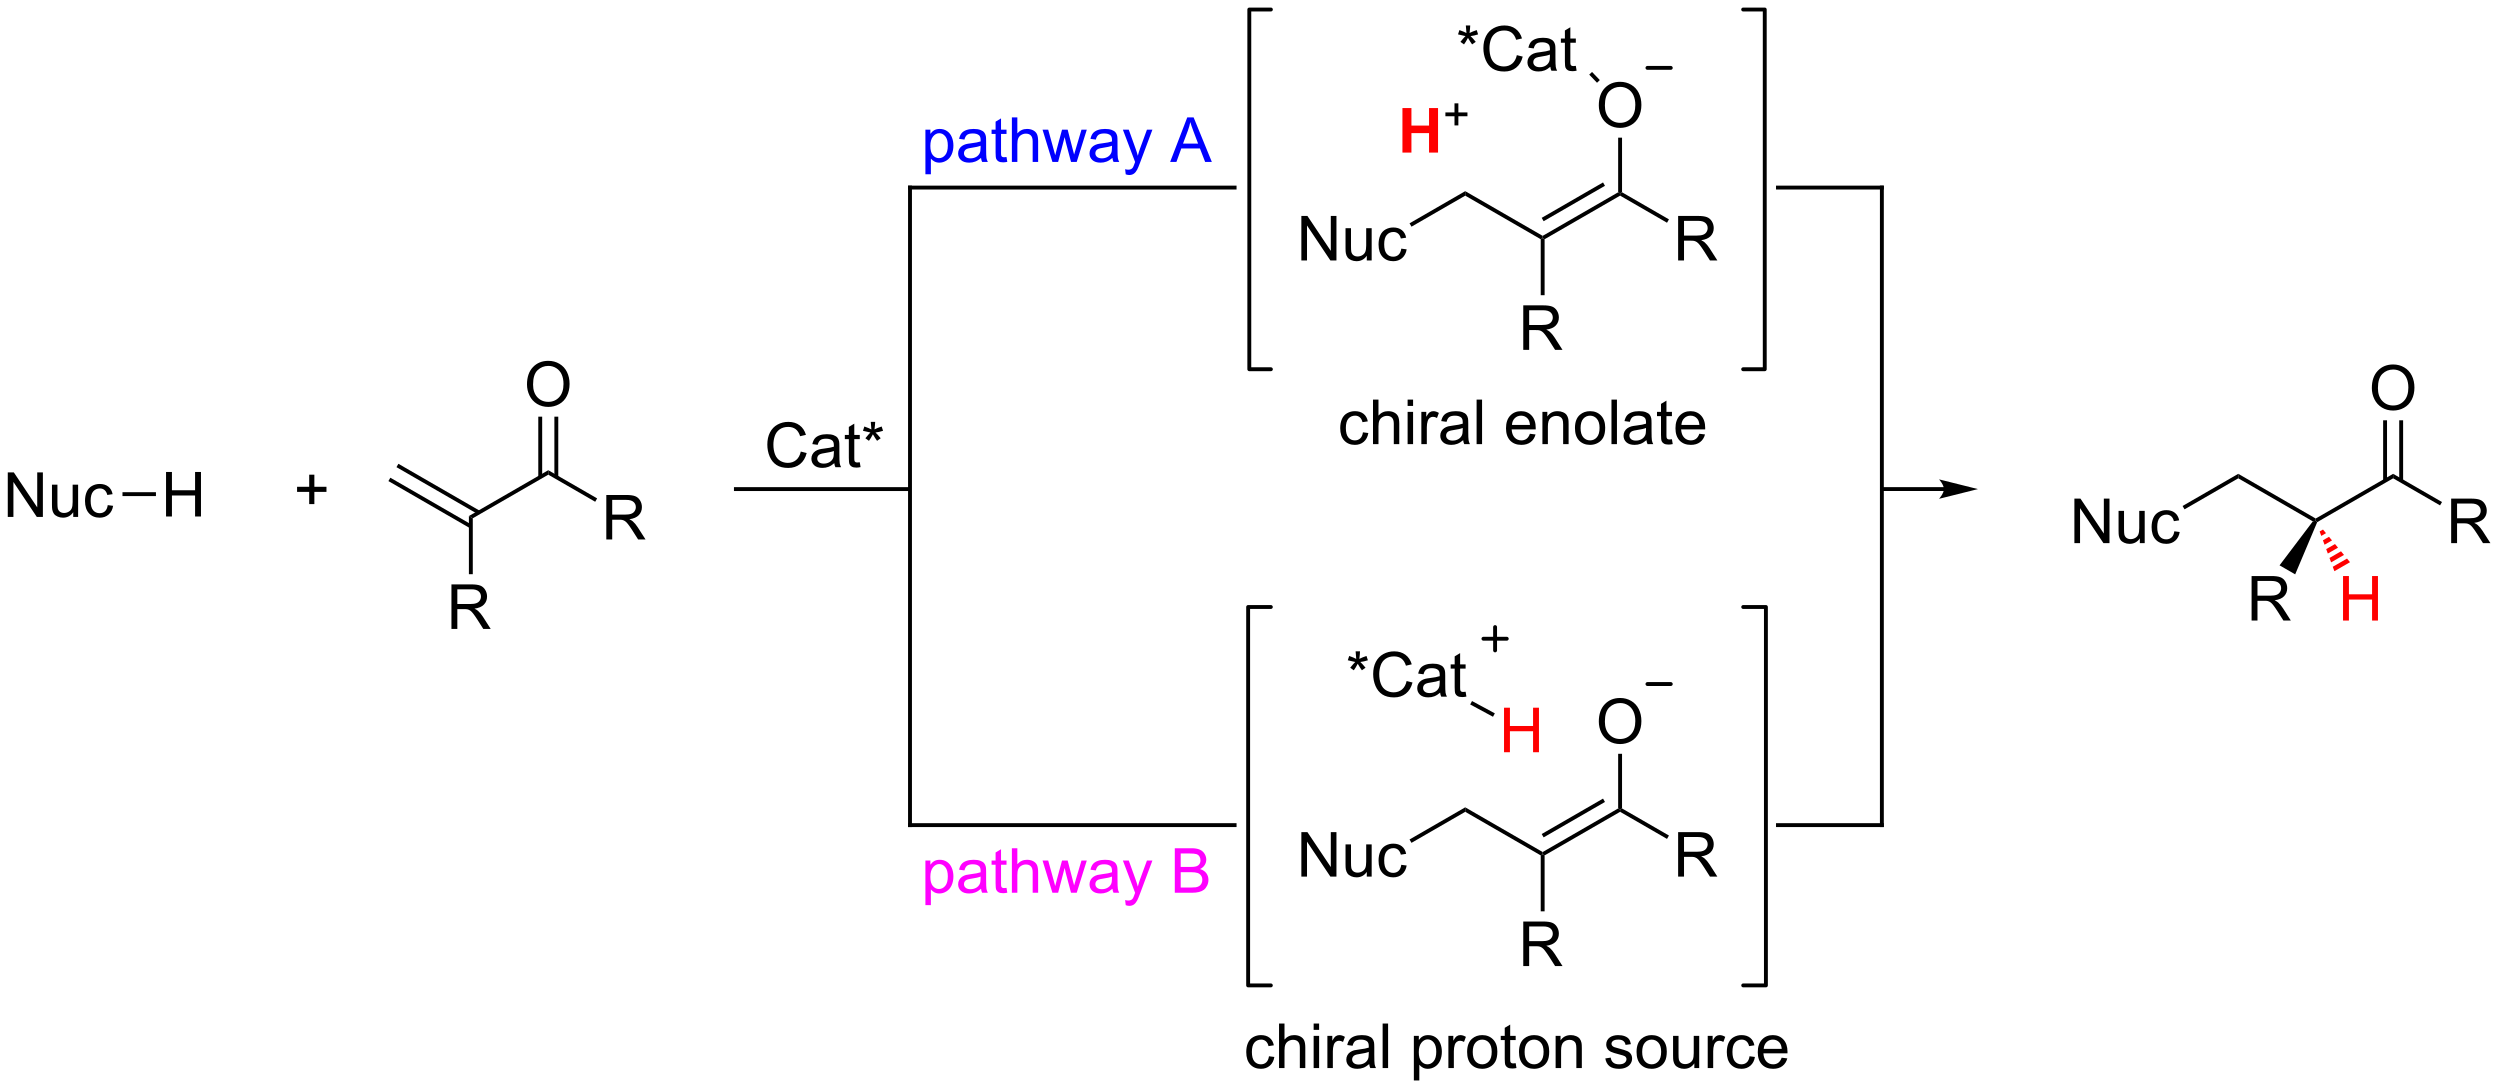 <?xml version="1.0" encoding="UTF-8"?>
<!DOCTYPE svg PUBLIC '-//W3C//DTD SVG 1.0//EN'
          'http://www.w3.org/TR/2001/REC-SVG-20010904/DTD/svg10.dtd'>
<svg stroke-dasharray="none" shape-rendering="auto" xmlns="http://www.w3.org/2000/svg" font-family="'Dialog'" text-rendering="auto" width="882" fill-opacity="1" color-interpolation="auto" color-rendering="auto" preserveAspectRatio="xMidYMid meet" font-size="12px" viewBox="0 0 882 384" fill="black" xmlns:xlink="http://www.w3.org/1999/xlink" stroke="black" image-rendering="auto" stroke-miterlimit="10" stroke-linecap="square" stroke-linejoin="miter" font-style="normal" stroke-width="1" height="384" stroke-dashoffset="0" font-weight="normal" stroke-opacity="1"
><!--Generated by the Batik Graphics2D SVG Generator--><defs id="genericDefs"
  /><g
  ><defs id="defs1"
    ><clipPath clipPathUnits="userSpaceOnUse" id="clipPath1"
      ><path d="M1.901 0.646 L332.372 0.646 L332.372 144.585 L1.901 144.585 L1.901 0.646 Z"
      /></clipPath
      ><clipPath clipPathUnits="userSpaceOnUse" id="clipPath2"
      ><path d="M69.411 73.415 L69.411 213.352 L390.693 213.352 L390.693 73.415 Z"
      /></clipPath
    ></defs
    ><g transform="scale(2.667,2.667) translate(-1.901,-0.646) matrix(1.029,0,0,1.029,-69.495,-74.869)"
    ><path d="M70.383 139.844 L70.383 134.117 L71.161 134.117 L74.169 138.612 L74.169 134.117 L74.896 134.117 L74.896 139.844 L74.117 139.844 L71.109 135.344 L71.109 139.844 L70.383 139.844 ZM78.798 139.844 L78.798 139.235 Q78.314 139.938 77.48 139.938 Q77.113 139.938 76.796 139.797 Q76.478 139.656 76.322 139.443 Q76.168 139.229 76.105 138.922 Q76.064 138.714 76.064 138.266 L76.064 135.696 L76.767 135.696 L76.767 137.995 Q76.767 138.547 76.809 138.737 Q76.876 139.016 77.09 139.175 Q77.306 139.331 77.621 139.331 Q77.939 139.331 78.215 139.169 Q78.493 139.008 78.608 138.729 Q78.723 138.448 78.723 137.917 L78.723 135.696 L79.426 135.696 L79.426 139.844 L78.798 139.844 ZM83.234 138.323 L83.927 138.414 Q83.812 139.128 83.346 139.534 Q82.88 139.938 82.201 139.938 Q81.349 139.938 80.831 139.38 Q80.312 138.823 80.312 137.784 Q80.312 137.112 80.534 136.61 Q80.758 136.104 81.213 135.854 Q81.669 135.602 82.203 135.602 Q82.88 135.602 83.31 135.943 Q83.74 136.284 83.859 136.914 L83.177 137.018 Q83.078 136.602 82.831 136.391 Q82.583 136.18 82.232 136.18 Q81.701 136.18 81.367 136.56 Q81.036 136.94 81.036 137.766 Q81.036 138.602 81.357 138.982 Q81.677 139.36 82.193 139.36 Q82.607 139.36 82.883 139.107 Q83.161 138.852 83.234 138.323 Z" stroke="none" clip-path="url(#clipPath2)"
    /></g
    ><g transform="matrix(2.743,0,0,2.743,-190.389,-201.373)"
    ><path d="M90.766 139.844 L90.766 134.117 L91.523 134.117 L91.523 136.469 L94.5 136.469 L94.5 134.117 L95.258 134.117 L95.258 139.844 L94.5 139.844 L94.5 137.143 L91.523 137.143 L91.523 139.844 L90.766 139.844 Z" stroke="none" clip-path="url(#clipPath2)"
    /></g
    ><g transform="matrix(2.743,0,0,2.743,-190.389,-201.373)"
    ><path d="M85.163 137.219 L85.163 136.719 L89.466 136.719 L89.466 137.219 Z" stroke="none" clip-path="url(#clipPath2)"
    /></g
    ><g transform="matrix(2.743,0,0,2.743,-190.389,-201.373)"
    ><path d="M130.218 140.072 L129.718 139.783 L139.928 133.889 L139.928 134.466 Z" stroke="none" clip-path="url(#clipPath2)"
    /></g
    ><g transform="matrix(2.743,0,0,2.743,-190.389,-201.373)"
    ><path d="M131.128 139.113 L120.651 133.065 L120.401 133.498 L130.878 139.546 ZM130.093 140.906 L119.616 134.857 L119.366 135.29 L129.843 141.339 Z" stroke="none" clip-path="url(#clipPath2)"
    /></g
    ><g transform="matrix(2.743,0,0,2.743,-190.389,-201.373)"
    ><path d="M127.473 154.302 L127.473 148.576 L130.012 148.576 Q130.778 148.576 131.177 148.729 Q131.575 148.883 131.812 149.274 Q132.052 149.664 132.052 150.138 Q132.052 150.748 131.656 151.167 Q131.262 151.584 130.437 151.696 Q130.739 151.841 130.895 151.982 Q131.226 152.287 131.523 152.742 L132.52 154.302 L131.567 154.302 L130.809 153.11 Q130.476 152.594 130.26 152.321 Q130.046 152.047 129.877 151.938 Q129.708 151.828 129.531 151.787 Q129.403 151.758 129.109 151.758 L128.231 151.758 L128.231 154.302 L127.473 154.302 ZM128.231 151.102 L129.859 151.102 Q130.38 151.102 130.671 150.995 Q130.966 150.888 131.117 150.651 Q131.27 150.414 131.27 150.138 Q131.27 149.732 130.973 149.472 Q130.679 149.209 130.044 149.209 L128.231 149.209 L128.231 151.102 Z" stroke="none" clip-path="url(#clipPath2)"
    /></g
    ><g transform="matrix(2.743,0,0,2.743,-190.389,-201.373)"
    ><path d="M129.718 139.783 L130.218 140.072 L130.218 147.268 L129.718 147.268 Z" stroke="none" clip-path="url(#clipPath2)"
    /></g
    ><g transform="matrix(2.743,0,0,2.743,-190.389,-201.373)"
    ><path d="M172.405 131.492 L173.163 131.682 Q172.926 132.617 172.307 133.109 Q171.687 133.599 170.793 133.599 Q169.867 133.599 169.286 133.221 Q168.708 132.844 168.403 132.13 Q168.101 131.414 168.101 130.594 Q168.101 129.698 168.442 129.034 Q168.786 128.367 169.416 128.021 Q170.046 127.674 170.804 127.674 Q171.663 127.674 172.249 128.112 Q172.835 128.549 173.067 129.344 L172.32 129.518 Q172.122 128.893 171.742 128.609 Q171.364 128.323 170.788 128.323 Q170.13 128.323 169.684 128.641 Q169.242 128.956 169.062 129.49 Q168.882 130.023 168.882 130.589 Q168.882 131.32 169.096 131.865 Q169.309 132.409 169.757 132.68 Q170.208 132.948 170.731 132.948 Q171.367 132.948 171.807 132.581 Q172.249 132.214 172.405 131.492 ZM176.714 132.987 Q176.323 133.32 175.962 133.458 Q175.602 133.594 175.188 133.594 Q174.503 133.594 174.136 133.26 Q173.769 132.924 173.769 132.406 Q173.769 132.102 173.907 131.849 Q174.047 131.596 174.271 131.445 Q174.495 131.292 174.777 131.214 Q174.985 131.159 175.402 131.109 Q176.253 131.008 176.657 130.867 Q176.659 130.721 176.659 130.682 Q176.659 130.253 176.462 130.078 Q176.191 129.839 175.659 129.839 Q175.165 129.839 174.928 130.013 Q174.691 130.188 174.579 130.628 L173.891 130.534 Q173.985 130.094 174.198 129.823 Q174.415 129.549 174.821 129.404 Q175.227 129.258 175.761 129.258 Q176.292 129.258 176.623 129.383 Q176.956 129.508 177.113 129.698 Q177.269 129.885 177.331 130.174 Q177.368 130.354 177.368 130.823 L177.368 131.76 Q177.368 132.742 177.412 133.003 Q177.456 133.26 177.589 133.5 L176.855 133.5 Q176.745 133.281 176.714 132.987 ZM176.657 131.417 Q176.274 131.573 175.508 131.682 Q175.073 131.745 174.894 131.823 Q174.714 131.901 174.615 132.052 Q174.519 132.203 174.519 132.385 Q174.519 132.667 174.732 132.854 Q174.946 133.042 175.355 133.042 Q175.761 133.042 176.076 132.865 Q176.394 132.688 176.542 132.378 Q176.657 132.141 176.657 131.674 L176.657 131.417 ZM179.992 132.87 L180.093 133.492 Q179.796 133.555 179.562 133.555 Q179.179 133.555 178.968 133.435 Q178.757 133.312 178.671 133.115 Q178.585 132.917 178.585 132.284 L178.585 129.898 L178.07 129.898 L178.07 129.352 L178.585 129.352 L178.585 128.323 L179.286 127.901 L179.286 129.352 L179.992 129.352 L179.992 129.898 L179.286 129.898 L179.286 132.323 Q179.286 132.625 179.322 132.711 Q179.359 132.797 179.442 132.849 Q179.528 132.898 179.684 132.898 Q179.801 132.898 179.992 132.87 ZM180.402 128.823 L180.581 128.268 Q181.204 128.487 181.485 128.648 Q181.409 127.94 181.407 127.674 L181.972 127.674 Q181.962 128.062 181.883 128.643 Q182.284 128.44 182.805 128.268 L182.985 128.823 Q182.488 128.987 182.011 129.042 Q182.251 129.25 182.683 129.781 L182.214 130.112 Q181.988 129.805 181.68 129.273 Q181.391 129.823 181.172 130.112 L180.712 129.781 Q181.165 129.221 181.36 129.042 Q180.855 128.945 180.402 128.823 Z" stroke="none" clip-path="url(#clipPath2)"
    /></g
    ><g transform="matrix(2.743,0,0,2.743,-190.389,-201.373)"
    ><path d="M367.445 140.57 L367.25 140.394 L367.25 140.106 L377.209 134.356 L377.209 134.933 Z" stroke="none" clip-path="url(#clipPath2)"
    /></g
    ><g transform="matrix(2.743,0,0,2.743,-190.389,-201.373)"
    ><path d="M367.25 140.106 L367.25 140.394 L366.882 140.47 L357.291 134.933 L357.291 134.356 Z" stroke="none" clip-path="url(#clipPath2)"
    /></g
    ><g transform="matrix(2.743,0,0,2.743,-190.389,-201.373)"
    ><path d="M336.214 143.269 L336.214 137.543 L336.993 137.543 L340.001 142.037 L340.001 137.543 L340.727 137.543 L340.727 143.269 L339.949 143.269 L336.941 138.769 L336.941 143.269 L336.214 143.269 ZM344.63 143.269 L344.63 142.66 Q344.145 143.363 343.312 143.363 Q342.945 143.363 342.627 143.222 Q342.309 143.082 342.153 142.868 Q341.999 142.655 341.937 142.347 Q341.895 142.139 341.895 141.691 L341.895 139.121 L342.598 139.121 L342.598 141.42 Q342.598 141.972 342.64 142.162 Q342.708 142.441 342.921 142.6 Q343.137 142.756 343.452 142.756 Q343.77 142.756 344.046 142.595 Q344.325 142.433 344.439 142.155 Q344.554 141.873 344.554 141.342 L344.554 139.121 L345.257 139.121 L345.257 143.269 L344.63 143.269 ZM349.066 141.748 L349.759 141.839 Q349.644 142.553 349.178 142.959 Q348.712 143.363 348.032 143.363 Q347.18 143.363 346.662 142.806 Q346.144 142.248 346.144 141.209 Q346.144 140.537 346.365 140.035 Q346.589 139.53 347.045 139.28 Q347.501 139.027 348.034 139.027 Q348.712 139.027 349.141 139.368 Q349.571 139.709 349.691 140.339 L349.009 140.444 Q348.909 140.027 348.662 139.816 Q348.415 139.605 348.063 139.605 Q347.532 139.605 347.199 139.985 Q346.868 140.366 346.868 141.191 Q346.868 142.027 347.188 142.407 Q347.509 142.785 348.024 142.785 Q348.438 142.785 348.714 142.532 Q348.993 142.277 349.066 141.748 Z" stroke="none" clip-path="url(#clipPath2)"
    /></g
    ><g transform="matrix(2.743,0,0,2.743,-190.389,-201.373)"
    ><path d="M357.291 134.356 L357.291 134.933 L350.378 138.924 L350.128 138.491 Z" stroke="none" clip-path="url(#clipPath2)"
    /></g
    ><g transform="matrix(2.743,0,0,2.743,-190.389,-201.373)"
    ><path d="M147.392 142.802 L147.392 137.076 L149.931 137.076 Q150.697 137.076 151.095 137.229 Q151.494 137.383 151.731 137.774 Q151.97 138.164 151.97 138.638 Q151.97 139.248 151.574 139.667 Q151.181 140.084 150.356 140.196 Q150.658 140.341 150.814 140.482 Q151.145 140.787 151.441 141.242 L152.439 142.802 L151.486 142.802 L150.728 141.61 Q150.395 141.094 150.179 140.821 Q149.965 140.547 149.796 140.438 Q149.626 140.328 149.449 140.287 Q149.322 140.258 149.027 140.258 L148.15 140.258 L148.15 142.802 L147.392 142.802 ZM148.15 139.602 L149.777 139.602 Q150.298 139.602 150.59 139.495 Q150.884 139.388 151.035 139.151 Q151.189 138.914 151.189 138.638 Q151.189 138.232 150.892 137.972 Q150.598 137.709 149.962 137.709 L148.15 137.709 L148.15 139.602 Z" stroke="none" clip-path="url(#clipPath2)"
    /></g
    ><g transform="matrix(2.743,0,0,2.743,-190.389,-201.373)"
    ><path d="M139.928 134.466 L139.928 133.889 L146.212 137.517 L145.962 137.95 Z" stroke="none" clip-path="url(#clipPath2)"
    /></g
    ><g transform="matrix(2.743,0,0,2.743,-190.389,-201.373)"
    ><path d="M137.19 122.863 Q137.19 121.436 137.956 120.632 Q138.722 119.824 139.933 119.824 Q140.724 119.824 141.36 120.204 Q141.998 120.582 142.331 121.259 Q142.667 121.936 142.667 122.796 Q142.667 123.668 142.315 124.355 Q141.964 125.043 141.318 125.397 Q140.675 125.751 139.928 125.751 Q139.12 125.751 138.482 125.361 Q137.847 124.967 137.519 124.293 Q137.19 123.616 137.19 122.863 ZM137.972 122.874 Q137.972 123.91 138.526 124.507 Q139.084 125.1 139.925 125.1 Q140.779 125.1 141.331 124.499 Q141.886 123.897 141.886 122.793 Q141.886 122.092 141.649 121.572 Q141.412 121.051 140.956 120.764 Q140.503 120.475 139.935 120.475 Q139.131 120.475 138.55 121.03 Q137.972 121.582 137.972 122.874 Z" stroke="none" clip-path="url(#clipPath2)"
    /></g
    ><g transform="matrix(2.743,0,0,2.743,-190.389,-201.373)"
    ><path d="M141.213 134.775 L141.213 127.004 L140.713 127.004 L140.713 134.775 ZM139.143 134.775 L139.143 127.004 L138.643 127.004 L138.643 134.775 Z" stroke="none" clip-path="url(#clipPath2)"
    /></g
    ><g transform="matrix(2.743,0,0,2.743,-190.389,-201.373)"
    ><path d="M384.674 143.269 L384.674 137.543 L387.213 137.543 Q387.978 137.543 388.377 137.696 Q388.775 137.85 389.012 138.241 Q389.252 138.631 389.252 139.105 Q389.252 139.714 388.856 140.134 Q388.463 140.55 387.637 140.662 Q387.94 140.808 388.096 140.949 Q388.426 141.254 388.723 141.709 L389.721 143.269 L388.768 143.269 L388.01 142.077 Q387.676 141.561 387.46 141.287 Q387.247 141.014 387.077 140.905 Q386.908 140.795 386.731 140.754 Q386.603 140.725 386.309 140.725 L385.432 140.725 L385.432 143.269 L384.674 143.269 ZM385.432 140.069 L387.059 140.069 Q387.58 140.069 387.872 139.962 Q388.166 139.855 388.317 139.618 Q388.471 139.381 388.471 139.105 Q388.471 138.699 388.174 138.439 Q387.88 138.175 387.244 138.175 L385.432 138.175 L385.432 140.069 Z" stroke="none" clip-path="url(#clipPath2)"
    /></g
    ><g transform="matrix(2.743,0,0,2.743,-190.389,-201.373)"
    ><path d="M377.209 134.933 L377.209 134.356 L383.494 137.984 L383.244 138.417 Z" stroke="none" clip-path="url(#clipPath2)"
    /></g
    ><g transform="matrix(2.743,0,0,2.743,-190.389,-201.373)"
    ><path d="M374.472 123.33 Q374.472 121.903 375.238 121.098 Q376.004 120.291 377.214 120.291 Q378.006 120.291 378.642 120.671 Q379.28 121.049 379.613 121.726 Q379.949 122.403 379.949 123.262 Q379.949 124.135 379.597 124.822 Q379.246 125.51 378.6 125.864 Q377.957 126.218 377.209 126.218 Q376.402 126.218 375.764 125.828 Q375.129 125.434 374.8 124.76 Q374.472 124.083 374.472 123.33 ZM375.254 123.341 Q375.254 124.377 375.808 124.973 Q376.365 125.567 377.207 125.567 Q378.061 125.567 378.613 124.966 Q379.168 124.364 379.168 123.26 Q379.168 122.559 378.931 122.038 Q378.694 121.518 378.238 121.231 Q377.785 120.942 377.217 120.942 Q376.412 120.942 375.832 121.497 Q375.254 122.049 375.254 123.341 Z" stroke="none" clip-path="url(#clipPath2)"
    /></g
    ><g transform="matrix(2.743,0,0,2.743,-190.389,-201.373)"
    ><path d="M378.494 135.242 L378.494 127.471 L377.994 127.471 L377.994 135.242 ZM376.424 135.242 L376.424 127.471 L375.924 127.471 L375.924 135.242 Z" stroke="none" clip-path="url(#clipPath2)"
    /></g
    ><g transform="matrix(2.743,0,0,2.743,-190.389,-201.373)"
    ><path d="M359.005 153.228 L359.005 147.502 L361.544 147.502 Q362.31 147.502 362.708 147.656 Q363.107 147.809 363.344 148.2 Q363.583 148.59 363.583 149.064 Q363.583 149.674 363.188 150.093 Q362.794 150.51 361.969 150.622 Q362.271 150.768 362.427 150.908 Q362.758 151.213 363.055 151.669 L364.052 153.228 L363.099 153.228 L362.341 152.036 Q362.008 151.52 361.792 151.247 Q361.578 150.973 361.409 150.864 Q361.24 150.755 361.062 150.713 Q360.935 150.684 360.641 150.684 L359.763 150.684 L359.763 153.228 L359.005 153.228 ZM359.763 150.028 L361.391 150.028 Q361.911 150.028 362.203 149.921 Q362.497 149.814 362.648 149.577 Q362.802 149.34 362.802 149.064 Q362.802 148.658 362.505 148.398 Q362.211 148.135 361.575 148.135 L359.763 148.135 L359.763 150.028 Z" stroke="none" clip-path="url(#clipPath2)"
    /></g
    ><g transform="matrix(2.743,0,0,2.743,-190.389,-201.373)"
    ><path d="M366.882 140.47 L367.25 140.394 L367.445 140.57 L364.611 147.286 L362.601 146.126 Z" stroke="none" clip-path="url(#clipPath2)"
    /></g
    ><g fill="red" transform="matrix(2.743,0,0,2.743,-190.389,-201.373)" stroke="red"
    ><path d="M370.766 153.228 L370.766 147.502 L371.523 147.502 L371.523 149.853 L374.5 149.853 L374.5 147.502 L375.258 147.502 L375.258 153.228 L374.5 153.228 L374.5 150.528 L371.523 150.528 L371.523 153.228 L370.766 153.228 Z" stroke="none" clip-path="url(#clipPath2)"
    /></g
    ><g fill="red" transform="matrix(2.743,0,0,2.743,-190.389,-201.373)" stroke="red"
    ><path d="M368.189 141.521 L368.575 141.988 L367.967 142.339 L367.756 141.771 ZM368.962 142.454 L369.348 142.921 L368.389 143.474 L368.178 142.906 ZM369.734 143.387 L370.12 143.854 L368.811 144.609 L368.6 144.042 ZM370.506 144.32 L370.892 144.787 L369.233 145.745 L369.022 145.177 ZM371.278 145.254 L371.664 145.72 L369.655 146.88 L369.444 146.312 Z" stroke="none" clip-path="url(#clipPath2)"
    /></g
    ><g transform="matrix(2.743,0,0,2.743,-190.389,-201.373)"
    ><path d="M311.452 97.289 L298.087 97.289 L297.837 97.289 L297.837 97.789 L298.087 97.789 L311.452 97.789 L311.702 97.789 L311.702 97.289 L311.452 97.289 Z" stroke="none" clip-path="url(#clipPath2)"
    /></g
    ><g transform="matrix(2.743,0,0,2.743,-190.389,-201.373)"
    ><path d="M268.074 104.183 L267.824 104.039 L267.824 103.75 L277.533 98.145 L277.783 98.289 L277.783 98.578 ZM267.949 101.865 L275.838 97.31 L275.588 96.877 L267.699 101.432 Z" stroke="none" clip-path="url(#clipPath2)"
    /></g
    ><g transform="matrix(2.743,0,0,2.743,-190.389,-201.373)"
    ><path d="M267.824 103.75 L267.824 104.039 L267.574 104.183 L257.864 98.578 L257.864 98 Z" stroke="none" clip-path="url(#clipPath2)"
    /></g
    ><g transform="matrix(2.743,0,0,2.743,-190.389,-201.373)"
    ><path d="M265.329 118.414 L265.329 112.687 L267.868 112.687 Q268.633 112.687 269.032 112.841 Q269.43 112.995 269.667 113.385 Q269.907 113.776 269.907 114.25 Q269.907 114.859 269.511 115.279 Q269.118 115.695 268.292 115.807 Q268.594 115.953 268.751 116.094 Q269.081 116.398 269.378 116.854 L270.376 118.414 L269.423 118.414 L268.665 117.221 Q268.331 116.706 268.115 116.432 Q267.902 116.159 267.732 116.049 Q267.563 115.94 267.386 115.898 Q267.258 115.87 266.964 115.87 L266.087 115.87 L266.087 118.414 L265.329 118.414 ZM266.087 115.213 L267.714 115.213 Q268.235 115.213 268.527 115.107 Q268.821 115 268.972 114.763 Q269.126 114.526 269.126 114.25 Q269.126 113.844 268.829 113.583 Q268.534 113.32 267.899 113.32 L266.087 113.32 L266.087 115.213 Z" stroke="none" clip-path="url(#clipPath2)"
    /></g
    ><g transform="matrix(2.743,0,0,2.743,-190.389,-201.373)"
    ><path d="M267.574 104.183 L267.824 104.039 L268.074 104.183 L268.074 111.38 L267.574 111.38 Z" stroke="none" clip-path="url(#clipPath2)"
    /></g
    ><g transform="matrix(2.743,0,0,2.743,-190.389,-201.373)"
    ><path d="M285.247 106.914 L285.247 101.187 L287.786 101.187 Q288.552 101.187 288.95 101.341 Q289.349 101.495 289.586 101.885 Q289.825 102.276 289.825 102.75 Q289.825 103.359 289.43 103.779 Q289.036 104.195 288.211 104.307 Q288.513 104.453 288.669 104.594 Q289 104.898 289.297 105.354 L290.294 106.914 L289.341 106.914 L288.583 105.721 Q288.25 105.206 288.034 104.932 Q287.82 104.659 287.651 104.549 Q287.482 104.44 287.305 104.398 Q287.177 104.37 286.883 104.37 L286.005 104.37 L286.005 106.914 L285.247 106.914 ZM286.005 103.713 L287.633 103.713 Q288.154 103.713 288.445 103.607 Q288.74 103.5 288.89 103.263 Q289.044 103.026 289.044 102.75 Q289.044 102.344 288.747 102.083 Q288.453 101.82 287.818 101.82 L286.005 101.82 L286.005 103.713 Z" stroke="none" clip-path="url(#clipPath2)"
    /></g
    ><g transform="matrix(2.743,0,0,2.743,-190.389,-201.373)"
    ><path d="M277.783 98.578 L277.783 98.289 L278.033 98.145 L284.067 101.629 L283.817 102.062 Z" stroke="none" clip-path="url(#clipPath2)"
    /></g
    ><g transform="matrix(2.743,0,0,2.743,-190.389,-201.373)"
    ><path d="M275.046 86.975 Q275.046 85.548 275.812 84.743 Q276.577 83.936 277.788 83.936 Q278.58 83.936 279.215 84.316 Q279.853 84.694 280.187 85.371 Q280.522 86.048 280.522 86.907 Q280.522 87.78 280.171 88.467 Q279.819 89.155 279.173 89.509 Q278.53 89.863 277.783 89.863 Q276.976 89.863 276.337 89.472 Q275.702 89.079 275.374 88.405 Q275.046 87.728 275.046 86.975 ZM275.827 86.985 Q275.827 88.022 276.382 88.618 Q276.939 89.212 277.78 89.212 Q278.634 89.212 279.187 88.61 Q279.741 88.009 279.741 86.905 Q279.741 86.204 279.504 85.683 Q279.267 85.162 278.812 84.876 Q278.358 84.587 277.791 84.587 Q276.986 84.587 276.405 85.142 Q275.827 85.694 275.827 86.985 Z" stroke="none" clip-path="url(#clipPath2)"
    /></g
    ><g transform="matrix(2.743,0,0,2.743,-190.389,-201.373)"
    ><path d="M278.033 98.145 L277.783 98.289 L277.533 98.145 L277.533 91.116 L278.033 91.116 Z" stroke="none" clip-path="url(#clipPath2)"
    /></g
    ><g transform="matrix(2.743,0,0,2.743,-190.389,-201.373)"
    ><path d="M256.937 77.837 L257.116 77.282 Q257.739 77.501 258.02 77.662 Q257.945 76.954 257.942 76.689 L258.507 76.689 Q258.497 77.076 258.419 77.657 Q258.82 77.454 259.341 77.282 L259.52 77.837 Q259.023 78.001 258.546 78.056 Q258.786 78.264 259.218 78.795 L258.749 79.126 Q258.523 78.819 258.216 78.287 Q257.926 78.837 257.708 79.126 L257.247 78.795 Q257.7 78.235 257.895 78.056 Q257.39 77.959 256.937 77.837 ZM264.503 80.506 L265.261 80.696 Q265.024 81.631 264.404 82.123 Q263.784 82.613 262.891 82.613 Q261.964 82.613 261.383 82.235 Q260.805 81.858 260.501 81.144 Q260.199 80.428 260.199 79.608 Q260.199 78.712 260.54 78.048 Q260.883 77.381 261.514 77.035 Q262.144 76.689 262.902 76.689 Q263.761 76.689 264.347 77.126 Q264.933 77.564 265.165 78.358 L264.417 78.532 Q264.219 77.907 263.839 77.623 Q263.462 77.337 262.886 77.337 Q262.227 77.337 261.782 77.655 Q261.339 77.97 261.159 78.504 Q260.98 79.037 260.98 79.603 Q260.98 80.334 261.193 80.879 Q261.407 81.423 261.855 81.694 Q262.305 81.962 262.829 81.962 Q263.464 81.962 263.904 81.595 Q264.347 81.228 264.503 80.506 ZM268.812 82.001 Q268.421 82.334 268.059 82.472 Q267.7 82.608 267.286 82.608 Q266.601 82.608 266.234 82.274 Q265.866 81.939 265.866 81.42 Q265.866 81.116 266.005 80.863 Q266.145 80.61 266.369 80.459 Q266.593 80.306 266.874 80.228 Q267.083 80.173 267.499 80.123 Q268.351 80.022 268.755 79.881 Q268.757 79.735 268.757 79.696 Q268.757 79.267 268.559 79.092 Q268.288 78.853 267.757 78.853 Q267.262 78.853 267.025 79.027 Q266.788 79.201 266.676 79.642 L265.989 79.548 Q266.083 79.108 266.296 78.837 Q266.512 78.564 266.919 78.418 Q267.325 78.272 267.859 78.272 Q268.39 78.272 268.721 78.397 Q269.054 78.522 269.21 78.712 Q269.366 78.899 269.429 79.189 Q269.466 79.368 269.466 79.837 L269.466 80.774 Q269.466 81.756 269.51 82.017 Q269.554 82.274 269.687 82.514 L268.952 82.514 Q268.843 82.295 268.812 82.001 ZM268.755 80.431 Q268.372 80.587 267.606 80.696 Q267.171 80.759 266.991 80.837 Q266.812 80.915 266.713 81.066 Q266.616 81.217 266.616 81.399 Q266.616 81.681 266.83 81.868 Q267.044 82.056 267.452 82.056 Q267.859 82.056 268.174 81.879 Q268.491 81.701 268.64 81.392 Q268.755 81.155 268.755 80.689 L268.755 80.431 ZM272.089 81.884 L272.191 82.506 Q271.894 82.569 271.659 82.569 Q271.277 82.569 271.066 82.449 Q270.855 82.326 270.769 82.129 Q270.683 81.931 270.683 81.298 L270.683 78.912 L270.167 78.912 L270.167 78.366 L270.683 78.366 L270.683 77.337 L271.383 76.915 L271.383 78.366 L272.089 78.366 L272.089 78.912 L271.383 78.912 L271.383 81.337 Q271.383 81.639 271.42 81.725 Q271.456 81.811 271.54 81.863 Q271.626 81.912 271.782 81.912 Q271.899 81.912 272.089 81.884 Z" stroke="none" clip-path="url(#clipPath2)"
    /></g
    ><g transform="matrix(2.743,0,0,2.743,-190.389,-201.373)"
    ><path d="M275.175 83.711 L274.174 82.668 L273.813 83.014 L274.814 84.057 Z" stroke="none" clip-path="url(#clipPath2)"
    /></g
    ><g stroke-width="0.5" transform="matrix(2.743,0,0,2.743,-190.389,-201.373)" stroke-linejoin="round" stroke-linecap="round"
    ><path fill="none" d="M281.301 82.144 L284.301 82.144" clip-path="url(#clipPath2)"
    /></g
    ><g transform="matrix(2.743,0,0,2.743,-190.389,-201.373)"
    ><path d="M236.788 106.914 L236.788 101.187 L237.566 101.187 L240.574 105.682 L240.574 101.187 L241.301 101.187 L241.301 106.914 L240.522 106.914 L237.514 102.414 L237.514 106.914 L236.788 106.914 ZM245.203 106.914 L245.203 106.305 Q244.719 107.008 243.885 107.008 Q243.518 107.008 243.2 106.867 Q242.883 106.727 242.726 106.513 Q242.573 106.299 242.51 105.992 Q242.469 105.784 242.469 105.336 L242.469 102.766 L243.172 102.766 L243.172 105.065 Q243.172 105.617 243.214 105.807 Q243.281 106.086 243.495 106.245 Q243.711 106.401 244.026 106.401 Q244.344 106.401 244.62 106.24 Q244.898 106.078 245.013 105.799 Q245.127 105.518 245.127 104.987 L245.127 102.766 L245.831 102.766 L245.831 106.914 L245.203 106.914 ZM249.639 105.393 L250.332 105.484 Q250.217 106.198 249.751 106.604 Q249.285 107.008 248.605 107.008 Q247.754 107.008 247.236 106.451 Q246.717 105.893 246.717 104.854 Q246.717 104.182 246.939 103.68 Q247.163 103.174 247.618 102.924 Q248.074 102.672 248.608 102.672 Q249.285 102.672 249.715 103.013 Q250.144 103.354 250.264 103.984 L249.582 104.088 Q249.483 103.672 249.236 103.461 Q248.988 103.25 248.637 103.25 Q248.105 103.25 247.772 103.63 Q247.441 104.01 247.441 104.836 Q247.441 105.672 247.762 106.052 Q248.082 106.43 248.598 106.43 Q249.012 106.43 249.288 106.177 Q249.566 105.922 249.639 105.393 Z" stroke="none" clip-path="url(#clipPath2)"
    /></g
    ><g transform="matrix(2.743,0,0,2.743,-190.389,-201.373)"
    ><path d="M257.864 98 L257.864 98.578 L250.951 102.569 L250.701 102.136 Z" stroke="none" clip-path="url(#clipPath2)"
    /></g
    ><g transform="matrix(2.743,0,0,2.743,-190.389,-201.373)"
    ><path d="M268.074 183.433 L267.824 183.289 L267.824 183 L277.533 177.395 L277.783 177.539 L277.783 177.828 ZM267.949 181.115 L275.838 176.56 L275.588 176.127 L267.699 180.682 Z" stroke="none" clip-path="url(#clipPath2)"
    /></g
    ><g transform="matrix(2.743,0,0,2.743,-190.389,-201.373)"
    ><path d="M267.824 183 L267.824 183.289 L267.574 183.433 L257.864 177.828 L257.864 177.25 Z" stroke="none" clip-path="url(#clipPath2)"
    /></g
    ><g transform="matrix(2.743,0,0,2.743,-190.389,-201.373)"
    ><path d="M265.329 197.664 L265.329 191.937 L267.868 191.937 Q268.633 191.937 269.032 192.091 Q269.43 192.245 269.667 192.635 Q269.907 193.026 269.907 193.5 Q269.907 194.109 269.511 194.529 Q269.118 194.945 268.292 195.057 Q268.594 195.203 268.751 195.344 Q269.081 195.648 269.378 196.104 L270.376 197.664 L269.423 197.664 L268.665 196.471 Q268.331 195.956 268.115 195.682 Q267.902 195.409 267.732 195.299 Q267.563 195.19 267.386 195.148 Q267.258 195.12 266.964 195.12 L266.087 195.12 L266.087 197.664 L265.329 197.664 ZM266.087 194.464 L267.714 194.464 Q268.235 194.464 268.527 194.357 Q268.821 194.25 268.972 194.013 Q269.126 193.776 269.126 193.5 Q269.126 193.094 268.829 192.833 Q268.534 192.57 267.899 192.57 L266.087 192.57 L266.087 194.464 Z" stroke="none" clip-path="url(#clipPath2)"
    /></g
    ><g transform="matrix(2.743,0,0,2.743,-190.389,-201.373)"
    ><path d="M267.574 183.433 L267.824 183.289 L268.074 183.433 L268.074 190.63 L267.574 190.63 Z" stroke="none" clip-path="url(#clipPath2)"
    /></g
    ><g transform="matrix(2.743,0,0,2.743,-190.389,-201.373)"
    ><path d="M285.247 186.164 L285.247 180.437 L287.786 180.437 Q288.552 180.437 288.95 180.591 Q289.349 180.745 289.586 181.135 Q289.825 181.526 289.825 182 Q289.825 182.609 289.43 183.029 Q289.036 183.445 288.211 183.557 Q288.513 183.703 288.669 183.844 Q289 184.148 289.297 184.604 L290.294 186.164 L289.341 186.164 L288.583 184.971 Q288.25 184.456 288.034 184.182 Q287.82 183.909 287.651 183.799 Q287.482 183.69 287.305 183.648 Q287.177 183.62 286.883 183.62 L286.005 183.62 L286.005 186.164 L285.247 186.164 ZM286.005 182.964 L287.633 182.964 Q288.154 182.964 288.445 182.857 Q288.74 182.75 288.89 182.513 Q289.044 182.276 289.044 182 Q289.044 181.594 288.747 181.333 Q288.453 181.07 287.818 181.07 L286.005 181.07 L286.005 182.964 Z" stroke="none" clip-path="url(#clipPath2)"
    /></g
    ><g transform="matrix(2.743,0,0,2.743,-190.389,-201.373)"
    ><path d="M277.783 177.828 L277.783 177.539 L278.033 177.395 L284.067 180.879 L283.817 181.312 Z" stroke="none" clip-path="url(#clipPath2)"
    /></g
    ><g transform="matrix(2.743,0,0,2.743,-190.389,-201.373)"
    ><path d="M275.046 166.225 Q275.046 164.798 275.812 163.993 Q276.577 163.186 277.788 163.186 Q278.58 163.186 279.215 163.566 Q279.853 163.944 280.187 164.621 Q280.522 165.298 280.522 166.157 Q280.522 167.03 280.171 167.717 Q279.819 168.405 279.173 168.759 Q278.53 169.113 277.783 169.113 Q276.976 169.113 276.337 168.722 Q275.702 168.329 275.374 167.655 Q275.046 166.978 275.046 166.225 ZM275.827 166.235 Q275.827 167.272 276.382 167.868 Q276.939 168.462 277.78 168.462 Q278.634 168.462 279.187 167.86 Q279.741 167.259 279.741 166.155 Q279.741 165.454 279.504 164.933 Q279.267 164.412 278.812 164.126 Q278.358 163.837 277.791 163.837 Q276.986 163.837 276.405 164.392 Q275.827 164.944 275.827 166.235 Z" stroke="none" clip-path="url(#clipPath2)"
    /></g
    ><g transform="matrix(2.743,0,0,2.743,-190.389,-201.373)"
    ><path d="M278.033 177.395 L277.783 177.539 L277.533 177.395 L277.533 170.366 L278.033 170.366 Z" stroke="none" clip-path="url(#clipPath2)"
    /></g
    ><g transform="matrix(2.743,0,0,2.743,-190.389,-201.373)"
    ><path d="M242.761 158.337 L242.941 157.782 Q243.563 158.001 243.844 158.162 Q243.769 157.454 243.766 157.189 L244.331 157.189 Q244.321 157.577 244.243 158.157 Q244.644 157.954 245.165 157.782 L245.344 158.337 Q244.847 158.501 244.37 158.556 Q244.61 158.764 245.042 159.295 L244.573 159.626 Q244.347 159.319 244.04 158.787 Q243.751 159.337 243.532 159.626 L243.071 159.295 Q243.524 158.735 243.719 158.556 Q243.214 158.459 242.761 158.337 ZM250.327 161.006 L251.085 161.196 Q250.848 162.131 250.228 162.623 Q249.609 163.113 248.715 163.113 Q247.788 163.113 247.208 162.735 Q246.63 162.358 246.325 161.644 Q246.023 160.928 246.023 160.108 Q246.023 159.212 246.364 158.548 Q246.708 157.881 247.338 157.535 Q247.968 157.189 248.726 157.189 Q249.585 157.189 250.171 157.626 Q250.757 158.064 250.989 158.858 L250.242 159.032 Q250.043 158.407 249.663 158.123 Q249.286 157.837 248.71 157.837 Q248.051 157.837 247.606 158.155 Q247.163 158.47 246.984 159.004 Q246.804 159.537 246.804 160.103 Q246.804 160.834 247.018 161.379 Q247.231 161.923 247.679 162.194 Q248.13 162.462 248.653 162.462 Q249.288 162.462 249.728 162.095 Q250.171 161.728 250.327 161.006 ZM254.636 162.501 Q254.245 162.834 253.883 162.972 Q253.524 163.108 253.11 163.108 Q252.425 163.108 252.058 162.774 Q251.691 162.439 251.691 161.92 Q251.691 161.616 251.829 161.363 Q251.969 161.11 252.193 160.959 Q252.417 160.806 252.698 160.728 Q252.907 160.673 253.323 160.623 Q254.175 160.522 254.579 160.381 Q254.581 160.235 254.581 160.196 Q254.581 159.767 254.383 159.592 Q254.113 159.353 253.581 159.353 Q253.087 159.353 252.85 159.527 Q252.613 159.702 252.501 160.142 L251.813 160.048 Q251.907 159.608 252.12 159.337 Q252.337 159.064 252.743 158.918 Q253.149 158.772 253.683 158.772 Q254.214 158.772 254.545 158.897 Q254.878 159.022 255.034 159.212 Q255.191 159.399 255.253 159.689 Q255.29 159.868 255.29 160.337 L255.29 161.274 Q255.29 162.256 255.334 162.517 Q255.378 162.774 255.511 163.014 L254.777 163.014 Q254.667 162.795 254.636 162.501 ZM254.579 160.931 Q254.196 161.087 253.43 161.196 Q252.995 161.259 252.816 161.337 Q252.636 161.415 252.537 161.566 Q252.441 161.717 252.441 161.899 Q252.441 162.181 252.654 162.368 Q252.868 162.556 253.277 162.556 Q253.683 162.556 253.998 162.379 Q254.316 162.202 254.464 161.892 Q254.579 161.655 254.579 161.189 L254.579 160.931 ZM257.913 162.384 L258.015 163.006 Q257.718 163.069 257.484 163.069 Q257.101 163.069 256.89 162.949 Q256.679 162.827 256.593 162.629 Q256.507 162.431 256.507 161.798 L256.507 159.412 L255.992 159.412 L255.992 158.866 L256.507 158.866 L256.507 157.837 L257.208 157.415 L257.208 158.866 L257.913 158.866 L257.913 159.412 L257.208 159.412 L257.208 161.837 Q257.208 162.139 257.244 162.225 Q257.281 162.311 257.364 162.363 Q257.45 162.412 257.606 162.412 Q257.723 162.412 257.913 162.384 Z" stroke="none" clip-path="url(#clipPath2)"
    /></g
    ><g stroke-width="0.5" transform="matrix(2.743,0,0,2.743,-190.389,-201.373)" stroke-linejoin="round" stroke-linecap="round"
    ><path fill="none" d="M281.301 161.393 L284.301 161.393" clip-path="url(#clipPath2)"
    /></g
    ><g transform="matrix(2.743,0,0,2.743,-190.389,-201.373)"
    ><path d="M236.788 186.164 L236.788 180.437 L237.566 180.437 L240.574 184.932 L240.574 180.437 L241.301 180.437 L241.301 186.164 L240.522 186.164 L237.514 181.664 L237.514 186.164 L236.788 186.164 ZM245.203 186.164 L245.203 185.555 Q244.719 186.258 243.885 186.258 Q243.518 186.258 243.2 186.117 Q242.883 185.976 242.726 185.763 Q242.573 185.549 242.51 185.242 Q242.469 185.034 242.469 184.586 L242.469 182.016 L243.172 182.016 L243.172 184.315 Q243.172 184.867 243.214 185.057 Q243.281 185.336 243.495 185.495 Q243.711 185.651 244.026 185.651 Q244.344 185.651 244.62 185.489 Q244.898 185.328 245.013 185.049 Q245.127 184.768 245.127 184.237 L245.127 182.016 L245.831 182.016 L245.831 186.164 L245.203 186.164 ZM249.639 184.643 L250.332 184.734 Q250.217 185.448 249.751 185.854 Q249.285 186.258 248.605 186.258 Q247.754 186.258 247.236 185.701 Q246.717 185.143 246.717 184.104 Q246.717 183.432 246.939 182.93 Q247.163 182.424 247.618 182.174 Q248.074 181.922 248.608 181.922 Q249.285 181.922 249.715 182.263 Q250.144 182.604 250.264 183.234 L249.582 183.339 Q249.483 182.922 249.236 182.711 Q248.988 182.5 248.637 182.5 Q248.105 182.5 247.772 182.88 Q247.441 183.26 247.441 184.086 Q247.441 184.922 247.762 185.302 Q248.082 185.68 248.598 185.68 Q249.012 185.68 249.288 185.427 Q249.566 185.172 249.639 184.643 Z" stroke="none" clip-path="url(#clipPath2)"
    /></g
    ><g transform="matrix(2.743,0,0,2.743,-190.389,-201.373)"
    ><path d="M257.864 177.25 L257.864 177.828 L250.951 181.819 L250.701 181.386 Z" stroke="none" clip-path="url(#clipPath2)"
    /></g
    ><g fill="red" transform="matrix(2.743,0,0,2.743,-190.389,-201.373)" stroke="red"
    ><path d="M262.855 170.164 L262.855 164.437 L263.613 164.437 L263.613 166.789 L266.589 166.789 L266.589 164.437 L267.347 164.437 L267.347 170.164 L266.589 170.164 L266.589 167.464 L263.613 167.464 L263.613 170.164 L262.855 170.164 Z" stroke="none" clip-path="url(#clipPath2)"
    /></g
    ><g transform="matrix(2.743,0,0,2.743,-190.389,-201.373)"
    ><path d="M258.501 164.02 L258.738 163.58 L261.674 165.163 L261.436 165.603 Z" stroke="none" clip-path="url(#clipPath2)"
    /></g
    ><g stroke-width="0.5" transform="matrix(2.743,0,0,2.743,-190.389,-201.373)" stroke-linejoin="round" stroke-linecap="round"
    ><path fill="none" d="M260.205 155.567 L263.205 155.567 M261.705 154.067 L261.705 157.067" clip-path="url(#clipPath2)"
    /></g
    ><g stroke-width="0.5" transform="matrix(2.743,0,0,2.743,-190.389,-201.373)" stroke-linejoin="round" stroke-linecap="round"
    ><path fill="none" d="M232.863 151.484 L229.943 151.484 L229.943 200.154 L232.863 200.154" clip-path="url(#clipPath2)"
    /></g
    ><g stroke-width="0.5" transform="matrix(2.743,0,0,2.743,-190.389,-201.373)" stroke-linejoin="round" stroke-linecap="round"
    ><path fill="none" d="M293.618 200.154 L296.538 200.154 L296.538 151.484 L293.618 151.484" clip-path="url(#clipPath2)"
    /></g
    ><g stroke-width="0.5" transform="matrix(2.743,0,0,2.743,-190.389,-201.373)" stroke-linejoin="round" stroke-linecap="round"
    ><path fill="none" d="M232.869 74.638 L230.093 74.638 L230.093 120.904 L232.869 120.904" clip-path="url(#clipPath2)"
    /></g
    ><g stroke-width="0.5" transform="matrix(2.743,0,0,2.743,-190.389,-201.373)" stroke-linejoin="round" stroke-linecap="round"
    ><path fill="none" d="M293.612 120.904 L296.388 120.904 L296.388 74.638 L293.612 74.638" clip-path="url(#clipPath2)"
    /></g
    ><g transform="matrix(2.743,0,0,2.743,-190.389,-201.373)"
    ><path d="M319.434 136.069 L311.702 136.069 L311.452 136.069 L311.452 136.569 L311.702 136.569 L319.434 136.569 L319.684 136.569 L319.684 136.069 L319.434 136.069 ZM323.809 136.319 L318.809 135.069 C318.809 135.069 319.434 135.772 319.434 136.319 C319.434 136.866 318.809 137.569 318.809 137.569 Z" stroke="none" clip-path="url(#clipPath2)"
    /></g
    ><g transform="matrix(2.743,0,0,2.743,-190.389,-201.373)"
    ><path d="M311.702 179.539 L311.702 97.539 L311.702 97.289 L311.202 97.289 L311.202 97.539 L311.202 179.539 L311.202 179.789 L311.702 179.789 L311.702 179.539 Z" stroke="none" clip-path="url(#clipPath2)"
    /></g
    ><g transform="matrix(2.743,0,0,2.743,-190.389,-201.373)"
    ><path d="M232.622 209.268 L233.315 209.359 Q233.2 210.073 232.734 210.479 Q232.268 210.883 231.588 210.883 Q230.737 210.883 230.219 210.326 Q229.7 209.768 229.7 208.729 Q229.7 208.057 229.922 207.555 Q230.146 207.049 230.601 206.799 Q231.057 206.547 231.591 206.547 Q232.268 206.547 232.698 206.888 Q233.127 207.229 233.247 207.859 L232.565 207.964 Q232.466 207.547 232.219 207.336 Q231.971 207.125 231.62 207.125 Q231.088 207.125 230.755 207.505 Q230.424 207.885 230.424 208.711 Q230.424 209.547 230.745 209.927 Q231.065 210.305 231.581 210.305 Q231.995 210.305 232.271 210.052 Q232.549 209.797 232.622 209.268 ZM233.917 210.789 L233.917 205.062 L234.62 205.062 L234.62 207.117 Q235.112 206.547 235.862 206.547 Q236.323 206.547 236.661 206.729 Q237.002 206.909 237.148 207.229 Q237.294 207.549 237.294 208.159 L237.294 210.789 L236.591 210.789 L236.591 208.159 Q236.591 207.633 236.362 207.393 Q236.135 207.151 235.716 207.151 Q235.404 207.151 235.127 207.315 Q234.854 207.476 234.737 207.755 Q234.62 208.031 234.62 208.518 L234.62 210.789 L233.917 210.789 ZM238.368 205.87 L238.368 205.062 L239.071 205.062 L239.071 205.87 L238.368 205.87 ZM238.368 210.789 L238.368 206.641 L239.071 206.641 L239.071 210.789 L238.368 210.789 ZM240.135 210.789 L240.135 206.641 L240.768 206.641 L240.768 207.268 Q241.01 206.828 241.213 206.687 Q241.419 206.547 241.667 206.547 Q242.021 206.547 242.388 206.773 L242.146 207.424 Q241.888 207.273 241.63 207.273 Q241.401 207.273 241.216 207.411 Q241.034 207.549 240.956 207.797 Q240.838 208.172 240.838 208.617 L240.838 210.789 L240.135 210.789 ZM245.513 210.276 Q245.122 210.609 244.76 210.747 Q244.401 210.883 243.987 210.883 Q243.302 210.883 242.935 210.549 Q242.568 210.214 242.568 209.695 Q242.568 209.391 242.706 209.138 Q242.846 208.885 243.07 208.734 Q243.294 208.581 243.575 208.502 Q243.784 208.448 244.2 208.398 Q245.052 208.297 245.456 208.156 Q245.458 208.01 245.458 207.971 Q245.458 207.542 245.26 207.367 Q244.989 207.127 244.458 207.127 Q243.963 207.127 243.726 207.302 Q243.489 207.476 243.377 207.917 L242.69 207.823 Q242.784 207.383 242.997 207.112 Q243.213 206.839 243.62 206.693 Q244.026 206.547 244.56 206.547 Q245.091 206.547 245.422 206.672 Q245.755 206.797 245.911 206.987 Q246.068 207.174 246.13 207.464 Q246.167 207.643 246.167 208.112 L246.167 209.049 Q246.167 210.031 246.211 210.292 Q246.255 210.549 246.388 210.789 L245.654 210.789 Q245.544 210.57 245.513 210.276 ZM245.456 208.706 Q245.073 208.862 244.307 208.971 Q243.872 209.034 243.693 209.112 Q243.513 209.19 243.414 209.341 Q243.318 209.492 243.318 209.674 Q243.318 209.956 243.531 210.143 Q243.745 210.331 244.154 210.331 Q244.56 210.331 244.875 210.154 Q245.193 209.976 245.341 209.667 Q245.456 209.43 245.456 208.964 L245.456 208.706 ZM247.241 210.789 L247.241 205.062 L247.944 205.062 L247.944 210.789 L247.241 210.789 ZM251.256 212.38 L251.256 206.641 L251.897 206.641 L251.897 207.18 Q252.124 206.862 252.407 206.706 Q252.694 206.547 253.1 206.547 Q253.631 206.547 254.038 206.82 Q254.444 207.094 254.65 207.591 Q254.858 208.089 254.858 208.682 Q254.858 209.32 254.629 209.831 Q254.4 210.339 253.965 210.612 Q253.53 210.883 253.048 210.883 Q252.696 210.883 252.418 210.734 Q252.139 210.586 251.959 210.359 L251.959 212.38 L251.256 212.38 ZM251.892 208.737 Q251.892 209.539 252.215 209.922 Q252.54 210.305 253.001 210.305 Q253.47 210.305 253.803 209.909 Q254.139 209.51 254.139 208.68 Q254.139 207.885 253.811 207.492 Q253.486 207.096 253.032 207.096 Q252.584 207.096 252.238 207.518 Q251.892 207.937 251.892 208.737 ZM255.698 210.789 L255.698 206.641 L256.331 206.641 L256.331 207.268 Q256.573 206.828 256.776 206.687 Q256.982 206.547 257.229 206.547 Q257.583 206.547 257.95 206.773 L257.708 207.424 Q257.45 207.273 257.193 207.273 Q256.963 207.273 256.779 207.411 Q256.596 207.549 256.518 207.797 Q256.401 208.172 256.401 208.617 L256.401 210.789 L255.698 210.789 ZM258.107 208.714 Q258.107 207.562 258.747 207.008 Q259.284 206.547 260.052 206.547 Q260.909 206.547 261.45 207.107 Q261.995 207.667 261.995 208.656 Q261.995 209.456 261.752 209.917 Q261.513 210.375 261.055 210.63 Q260.596 210.883 260.052 210.883 Q259.182 210.883 258.643 210.326 Q258.107 209.766 258.107 208.714 ZM258.831 208.714 Q258.831 209.51 259.177 209.909 Q259.526 210.305 260.052 210.305 Q260.575 210.305 260.922 209.906 Q261.271 209.508 261.271 208.69 Q261.271 207.922 260.922 207.526 Q260.573 207.127 260.052 207.127 Q259.526 207.127 259.177 207.523 Q258.831 207.917 258.831 208.714 ZM264.353 210.159 L264.454 210.781 Q264.157 210.844 263.923 210.844 Q263.54 210.844 263.329 210.724 Q263.118 210.601 263.032 210.404 Q262.947 210.206 262.947 209.573 L262.947 207.187 L262.431 207.187 L262.431 206.641 L262.947 206.641 L262.947 205.612 L263.647 205.19 L263.647 206.641 L264.353 206.641 L264.353 207.187 L263.647 207.187 L263.647 209.612 Q263.647 209.914 263.683 210 Q263.72 210.086 263.803 210.138 Q263.889 210.187 264.045 210.187 Q264.163 210.187 264.353 210.159 ZM264.779 208.714 Q264.779 207.562 265.419 207.008 Q265.956 206.547 266.724 206.547 Q267.581 206.547 268.122 207.107 Q268.666 207.667 268.666 208.656 Q268.666 209.456 268.424 209.917 Q268.185 210.375 267.726 210.63 Q267.268 210.883 266.724 210.883 Q265.854 210.883 265.315 210.326 Q264.779 209.766 264.779 208.714 ZM265.502 208.714 Q265.502 209.51 265.849 209.909 Q266.198 210.305 266.724 210.305 Q267.247 210.305 267.594 209.906 Q267.943 209.508 267.943 208.69 Q267.943 207.922 267.594 207.526 Q267.245 207.127 266.724 207.127 Q266.198 207.127 265.849 207.523 Q265.502 207.917 265.502 208.714 ZM269.491 210.789 L269.491 206.641 L270.124 206.641 L270.124 207.229 Q270.579 206.547 271.444 206.547 Q271.819 206.547 272.131 206.682 Q272.447 206.815 272.603 207.034 Q272.759 207.252 272.822 207.555 Q272.861 207.75 272.861 208.237 L272.861 210.789 L272.157 210.789 L272.157 208.266 Q272.157 207.836 272.074 207.622 Q271.993 207.409 271.785 207.284 Q271.577 207.156 271.295 207.156 Q270.845 207.156 270.519 207.443 Q270.194 207.726 270.194 208.523 L270.194 210.789 L269.491 210.789 ZM275.881 209.549 L276.577 209.44 Q276.634 209.859 276.902 210.083 Q277.17 210.305 277.65 210.305 Q278.134 210.305 278.368 210.107 Q278.603 209.909 278.603 209.643 Q278.603 209.406 278.397 209.268 Q278.251 209.174 277.678 209.031 Q276.905 208.836 276.605 208.693 Q276.306 208.549 276.152 208.299 Q275.999 208.047 275.999 207.742 Q275.999 207.464 276.124 207.229 Q276.251 206.992 276.47 206.836 Q276.634 206.714 276.918 206.63 Q277.202 206.547 277.525 206.547 Q278.014 206.547 278.381 206.687 Q278.751 206.828 278.926 207.068 Q279.103 207.307 279.17 207.711 L278.483 207.805 Q278.436 207.484 278.209 207.305 Q277.986 207.125 277.577 207.125 Q277.092 207.125 276.884 207.286 Q276.678 207.445 276.678 207.659 Q276.678 207.797 276.764 207.906 Q276.85 208.018 277.032 208.094 Q277.139 208.133 277.655 208.273 Q278.4 208.471 278.694 208.599 Q278.991 208.726 279.157 208.969 Q279.327 209.211 279.327 209.57 Q279.327 209.922 279.121 210.232 Q278.915 210.542 278.527 210.714 Q278.142 210.883 277.655 210.883 Q276.845 210.883 276.42 210.547 Q275.999 210.211 275.881 209.549 ZM279.9 208.714 Q279.9 207.562 280.54 207.008 Q281.077 206.547 281.845 206.547 Q282.702 206.547 283.243 207.107 Q283.788 207.667 283.788 208.656 Q283.788 209.456 283.545 209.917 Q283.306 210.375 282.848 210.63 Q282.389 210.883 281.845 210.883 Q280.975 210.883 280.436 210.326 Q279.9 209.766 279.9 208.714 ZM280.624 208.714 Q280.624 209.51 280.97 209.909 Q281.319 210.305 281.845 210.305 Q282.368 210.305 282.715 209.906 Q283.064 209.508 283.064 208.69 Q283.064 207.922 282.715 207.526 Q282.366 207.127 281.845 207.127 Q281.319 207.127 280.97 207.523 Q280.624 207.917 280.624 208.714 ZM287.331 210.789 L287.331 210.18 Q286.846 210.883 286.013 210.883 Q285.646 210.883 285.328 210.742 Q285.01 210.601 284.854 210.388 Q284.7 210.174 284.638 209.867 Q284.596 209.659 284.596 209.211 L284.596 206.641 L285.299 206.641 L285.299 208.94 Q285.299 209.492 285.341 209.682 Q285.409 209.961 285.622 210.12 Q285.838 210.276 286.154 210.276 Q286.471 210.276 286.747 210.114 Q287.026 209.953 287.14 209.674 Q287.255 209.393 287.255 208.862 L287.255 206.641 L287.958 206.641 L287.958 210.789 L287.331 210.789 ZM289.053 210.789 L289.053 206.641 L289.686 206.641 L289.686 207.268 Q289.928 206.828 290.131 206.687 Q290.337 206.547 290.584 206.547 Q290.939 206.547 291.306 206.773 L291.064 207.424 Q290.806 207.273 290.548 207.273 Q290.319 207.273 290.134 207.411 Q289.952 207.549 289.874 207.797 Q289.756 208.172 289.756 208.617 L289.756 210.789 L289.053 210.789 ZM294.431 209.268 L295.124 209.359 Q295.009 210.073 294.543 210.479 Q294.077 210.883 293.397 210.883 Q292.545 210.883 292.027 210.326 Q291.509 209.768 291.509 208.729 Q291.509 208.057 291.73 207.555 Q291.954 207.049 292.41 206.799 Q292.866 206.547 293.4 206.547 Q294.077 206.547 294.506 206.888 Q294.936 207.229 295.056 207.859 L294.374 207.964 Q294.275 207.547 294.027 207.336 Q293.78 207.125 293.428 207.125 Q292.897 207.125 292.564 207.505 Q292.233 207.885 292.233 208.711 Q292.233 209.547 292.553 209.927 Q292.874 210.305 293.389 210.305 Q293.803 210.305 294.079 210.052 Q294.358 209.797 294.431 209.268 ZM298.564 209.453 L299.29 209.542 Q299.118 210.18 298.652 210.531 Q298.189 210.883 297.467 210.883 Q296.556 210.883 296.022 210.323 Q295.491 209.76 295.491 208.75 Q295.491 207.703 296.03 207.125 Q296.569 206.547 297.428 206.547 Q298.259 206.547 298.785 207.114 Q299.314 207.68 299.314 208.706 Q299.314 208.768 299.311 208.893 L296.217 208.893 Q296.256 209.578 296.603 209.943 Q296.952 210.305 297.47 210.305 Q297.858 210.305 298.131 210.101 Q298.405 209.898 298.564 209.453 ZM296.256 208.315 L298.572 208.315 Q298.525 207.792 298.306 207.531 Q297.97 207.125 297.436 207.125 Q296.952 207.125 296.621 207.451 Q296.29 207.773 296.256 208.315 Z" stroke="none" clip-path="url(#clipPath2)"
    /></g
    ><g transform="matrix(2.743,0,0,2.743,-190.389,-201.373)"
    ><path d="M244.708 129.018 L245.401 129.109 Q245.286 129.823 244.82 130.229 Q244.354 130.633 243.674 130.633 Q242.823 130.633 242.305 130.076 Q241.786 129.518 241.786 128.479 Q241.786 127.807 242.008 127.305 Q242.232 126.799 242.688 126.549 Q243.143 126.297 243.677 126.297 Q244.354 126.297 244.784 126.638 Q245.214 126.979 245.333 127.609 L244.651 127.713 Q244.552 127.297 244.305 127.086 Q244.057 126.875 243.706 126.875 Q243.174 126.875 242.841 127.255 Q242.51 127.635 242.51 128.461 Q242.51 129.297 242.831 129.677 Q243.151 130.055 243.667 130.055 Q244.081 130.055 244.357 129.802 Q244.635 129.547 244.708 129.018 ZM246.002 130.539 L246.002 124.812 L246.706 124.812 L246.706 126.867 Q247.198 126.297 247.948 126.297 Q248.409 126.297 248.747 126.479 Q249.089 126.659 249.234 126.979 Q249.38 127.299 249.38 127.909 L249.38 130.539 L248.677 130.539 L248.677 127.909 Q248.677 127.383 248.448 127.143 Q248.221 126.901 247.802 126.901 Q247.489 126.901 247.214 127.065 Q246.94 127.227 246.823 127.505 Q246.706 127.781 246.706 128.268 L246.706 130.539 L246.002 130.539 ZM250.454 125.62 L250.454 124.812 L251.157 124.812 L251.157 125.62 L250.454 125.62 ZM250.454 130.539 L250.454 126.391 L251.157 126.391 L251.157 130.539 L250.454 130.539 ZM252.221 130.539 L252.221 126.391 L252.854 126.391 L252.854 127.018 Q253.096 126.578 253.299 126.437 Q253.505 126.297 253.752 126.297 Q254.107 126.297 254.474 126.523 L254.232 127.174 Q253.974 127.023 253.716 127.023 Q253.487 127.023 253.302 127.161 Q253.12 127.299 253.042 127.547 Q252.924 127.922 252.924 128.367 L252.924 130.539 L252.221 130.539 ZM257.599 130.026 Q257.208 130.359 256.846 130.497 Q256.487 130.633 256.073 130.633 Q255.388 130.633 255.021 130.299 Q254.654 129.964 254.654 129.445 Q254.654 129.141 254.792 128.888 Q254.932 128.635 255.156 128.484 Q255.38 128.331 255.661 128.252 Q255.87 128.198 256.286 128.148 Q257.138 128.047 257.542 127.906 Q257.544 127.76 257.544 127.721 Q257.544 127.292 257.346 127.117 Q257.075 126.877 256.544 126.877 Q256.049 126.877 255.812 127.052 Q255.576 127.227 255.464 127.667 L254.776 127.573 Q254.87 127.133 255.083 126.862 Q255.299 126.588 255.706 126.443 Q256.112 126.297 256.646 126.297 Q257.177 126.297 257.508 126.422 Q257.841 126.547 257.997 126.737 Q258.154 126.924 258.216 127.213 Q258.253 127.393 258.253 127.862 L258.253 128.799 Q258.253 129.781 258.297 130.042 Q258.341 130.299 258.474 130.539 L257.74 130.539 Q257.63 130.32 257.599 130.026 ZM257.542 128.456 Q257.159 128.612 256.393 128.721 Q255.958 128.784 255.779 128.862 Q255.599 128.94 255.5 129.091 Q255.404 129.242 255.404 129.424 Q255.404 129.706 255.617 129.893 Q255.831 130.081 256.24 130.081 Q256.646 130.081 256.961 129.904 Q257.279 129.726 257.427 129.417 Q257.542 129.18 257.542 128.714 L257.542 128.456 ZM259.327 130.539 L259.327 124.812 L260.03 124.812 L260.03 130.539 L259.327 130.539 ZM266.181 129.203 L266.908 129.292 Q266.736 129.93 266.269 130.281 Q265.806 130.633 265.085 130.633 Q264.173 130.633 263.639 130.073 Q263.108 129.51 263.108 128.5 Q263.108 127.453 263.647 126.875 Q264.186 126.297 265.046 126.297 Q265.876 126.297 266.402 126.865 Q266.931 127.43 266.931 128.456 Q266.931 128.518 266.928 128.643 L263.835 128.643 Q263.874 129.328 264.22 129.693 Q264.569 130.055 265.087 130.055 Q265.475 130.055 265.749 129.851 Q266.022 129.648 266.181 129.203 ZM263.874 128.065 L266.189 128.065 Q266.142 127.542 265.923 127.281 Q265.587 126.875 265.053 126.875 Q264.569 126.875 264.238 127.201 Q263.908 127.523 263.874 128.065 ZM267.792 130.539 L267.792 126.391 L268.424 126.391 L268.424 126.979 Q268.88 126.297 269.745 126.297 Q270.12 126.297 270.432 126.432 Q270.747 126.565 270.904 126.784 Q271.06 127.002 271.122 127.305 Q271.161 127.5 271.161 127.987 L271.161 130.539 L270.458 130.539 L270.458 128.016 Q270.458 127.586 270.375 127.372 Q270.294 127.159 270.086 127.034 Q269.878 126.906 269.596 126.906 Q269.146 126.906 268.82 127.193 Q268.495 127.477 268.495 128.273 L268.495 130.539 L267.792 130.539 ZM271.978 128.464 Q271.978 127.312 272.618 126.758 Q273.155 126.297 273.923 126.297 Q274.78 126.297 275.322 126.857 Q275.866 127.417 275.866 128.406 Q275.866 129.206 275.624 129.667 Q275.384 130.125 274.926 130.38 Q274.467 130.633 273.923 130.633 Q273.053 130.633 272.514 130.076 Q271.978 129.516 271.978 128.464 ZM272.702 128.464 Q272.702 129.26 273.048 129.659 Q273.397 130.055 273.923 130.055 Q274.447 130.055 274.793 129.656 Q275.142 129.258 275.142 128.44 Q275.142 127.672 274.793 127.276 Q274.444 126.877 273.923 126.877 Q273.397 126.877 273.048 127.273 Q272.702 127.667 272.702 128.464 ZM276.674 130.539 L276.674 124.812 L277.378 124.812 L277.378 130.539 L276.674 130.539 ZM281.173 130.026 Q280.783 130.359 280.421 130.497 Q280.061 130.633 279.647 130.633 Q278.962 130.633 278.595 130.299 Q278.228 129.964 278.228 129.445 Q278.228 129.141 278.366 128.888 Q278.507 128.635 278.73 128.484 Q278.954 128.331 279.236 128.252 Q279.444 128.198 279.861 128.148 Q280.712 128.047 281.116 127.906 Q281.118 127.76 281.118 127.721 Q281.118 127.292 280.921 127.117 Q280.65 126.877 280.118 126.877 Q279.624 126.877 279.387 127.052 Q279.15 127.227 279.038 127.667 L278.35 127.573 Q278.444 127.133 278.658 126.862 Q278.874 126.588 279.28 126.443 Q279.686 126.297 280.22 126.297 Q280.751 126.297 281.082 126.422 Q281.415 126.547 281.572 126.737 Q281.728 126.924 281.79 127.213 Q281.827 127.393 281.827 127.862 L281.827 128.799 Q281.827 129.781 281.871 130.042 Q281.915 130.299 282.048 130.539 L281.314 130.539 Q281.204 130.32 281.173 130.026 ZM281.116 128.456 Q280.733 128.612 279.967 128.721 Q279.533 128.784 279.353 128.862 Q279.173 128.94 279.074 129.091 Q278.978 129.242 278.978 129.424 Q278.978 129.706 279.191 129.893 Q279.405 130.081 279.814 130.081 Q280.22 130.081 280.535 129.904 Q280.853 129.726 281.001 129.417 Q281.116 129.18 281.116 128.714 L281.116 128.456 ZM284.45 129.909 L284.552 130.531 Q284.255 130.594 284.021 130.594 Q283.638 130.594 283.427 130.474 Q283.216 130.351 283.13 130.154 Q283.044 129.956 283.044 129.323 L283.044 126.937 L282.529 126.937 L282.529 126.391 L283.044 126.391 L283.044 125.362 L283.745 124.94 L283.745 126.391 L284.45 126.391 L284.45 126.937 L283.745 126.937 L283.745 129.362 Q283.745 129.664 283.781 129.75 Q283.818 129.836 283.901 129.888 Q283.987 129.937 284.143 129.937 Q284.26 129.937 284.45 129.909 ZM287.978 129.203 L288.704 129.292 Q288.533 129.93 288.066 130.281 Q287.603 130.633 286.882 130.633 Q285.97 130.633 285.436 130.073 Q284.905 129.51 284.905 128.5 Q284.905 127.453 285.444 126.875 Q285.983 126.297 286.842 126.297 Q287.673 126.297 288.199 126.865 Q288.728 127.43 288.728 128.456 Q288.728 128.518 288.725 128.643 L285.632 128.643 Q285.671 129.328 286.017 129.693 Q286.366 130.055 286.884 130.055 Q287.272 130.055 287.546 129.851 Q287.819 129.648 287.978 129.203 ZM285.671 128.065 L287.986 128.065 Q287.939 127.542 287.72 127.281 Q287.384 126.875 286.85 126.875 Q286.366 126.875 286.035 127.201 Q285.704 127.523 285.671 128.065 Z" stroke="none" clip-path="url(#clipPath2)"
    /></g
    ><g fill="red" transform="matrix(2.743,0,0,2.743,-190.389,-201.373)" stroke="red"
    ><path d="M249.788 93.039 L249.788 87.312 L250.945 87.312 L250.945 89.565 L253.21 89.565 L253.21 87.312 L254.367 87.312 L254.367 93.039 L253.21 93.039 L253.21 90.534 L250.945 90.534 L250.945 93.039 L249.788 93.039 Z" stroke="none" clip-path="url(#clipPath2)"
    /></g
    ><g transform="matrix(2.743,0,0,2.743,-190.389,-201.373)"
    ><path d="M256.484 89.544 L256.484 88.366 L255.314 88.366 L255.314 87.874 L256.484 87.874 L256.484 86.706 L256.982 86.706 L256.982 87.874 L258.15 87.874 L258.15 88.366 L256.982 88.366 L256.982 89.544 L256.484 89.544 Z" stroke="none" clip-path="url(#clipPath2)"
    /></g
    ><g transform="matrix(2.743,0,0,2.743,-190.389,-201.373)"
    ><path d="M186.202 136.069 L164.059 136.069 L163.809 136.069 L163.809 136.569 L164.059 136.569 L186.202 136.569 L186.452 136.569 L186.452 136.069 L186.202 136.069 Z" stroke="none" clip-path="url(#clipPath2)"
    /></g
    ><g transform="matrix(2.743,0,0,2.743,-190.389,-201.373)"
    ><path d="M186.702 179.539 L186.702 97.539 L186.702 97.289 L186.202 97.289 L186.202 97.539 L186.202 179.539 L186.202 179.789 L186.702 179.789 L186.702 179.539 Z" stroke="none" clip-path="url(#clipPath2)"
    /></g
    ><g transform="matrix(2.743,0,0,2.743,-190.389,-201.373)"
    ><path d="M186.452 179.789 L228.202 179.789 L228.452 179.789 L228.452 179.289 L228.202 179.289 L186.452 179.289 L186.202 179.289 L186.202 179.789 L186.452 179.789 Z" stroke="none" clip-path="url(#clipPath2)"
    /></g
    ><g transform="matrix(2.743,0,0,2.743,-190.389,-201.373)"
    ><path d="M186.452 97.789 L228.202 97.789 L228.452 97.789 L228.452 97.289 L228.202 97.289 L186.452 97.289 L186.202 97.289 L186.202 97.789 L186.452 97.789 Z" stroke="none" clip-path="url(#clipPath2)"
    /></g
    ><g transform="matrix(2.743,0,0,2.743,-190.389,-201.373)"
    ><path d="M109.177 138.25 L109.177 136.679 L107.618 136.679 L107.618 136.023 L109.177 136.023 L109.177 134.466 L109.842 134.466 L109.842 136.023 L111.399 136.023 L111.399 136.679 L109.842 136.679 L109.842 138.25 L109.177 138.25 Z" stroke="none" clip-path="url(#clipPath2)"
    /></g
    ><g fill="blue" transform="matrix(2.743,0,0,2.743,-190.389,-201.373)" stroke="blue"
    ><path d="M188.434 95.83 L188.434 90.091 L189.074 90.091 L189.074 90.63 Q189.301 90.312 189.585 90.156 Q189.871 89.997 190.277 89.997 Q190.809 89.997 191.215 90.27 Q191.621 90.544 191.827 91.041 Q192.035 91.538 192.035 92.132 Q192.035 92.77 191.806 93.281 Q191.577 93.788 191.142 94.062 Q190.707 94.333 190.225 94.333 Q189.874 94.333 189.595 94.184 Q189.316 94.036 189.137 93.809 L189.137 95.83 L188.434 95.83 ZM189.069 92.187 Q189.069 92.989 189.392 93.372 Q189.717 93.755 190.178 93.755 Q190.647 93.755 190.98 93.359 Q191.316 92.96 191.316 92.13 Q191.316 91.335 190.988 90.942 Q190.663 90.546 190.21 90.546 Q189.762 90.546 189.415 90.968 Q189.069 91.387 189.069 92.187 ZM195.589 93.726 Q195.198 94.059 194.836 94.197 Q194.476 94.333 194.062 94.333 Q193.378 94.333 193.01 93.999 Q192.643 93.663 192.643 93.145 Q192.643 92.841 192.781 92.588 Q192.922 92.335 193.146 92.184 Q193.37 92.031 193.651 91.953 Q193.859 91.898 194.276 91.848 Q195.128 91.747 195.531 91.606 Q195.534 91.46 195.534 91.421 Q195.534 90.992 195.336 90.817 Q195.065 90.578 194.534 90.578 Q194.039 90.578 193.802 90.752 Q193.565 90.927 193.453 91.367 L192.766 91.273 Q192.859 90.833 193.073 90.562 Q193.289 90.288 193.695 90.143 Q194.101 89.997 194.635 89.997 Q195.167 89.997 195.497 90.122 Q195.831 90.247 195.987 90.437 Q196.143 90.624 196.206 90.913 Q196.242 91.093 196.242 91.562 L196.242 92.499 Q196.242 93.481 196.286 93.742 Q196.331 93.999 196.464 94.239 L195.729 94.239 Q195.62 94.02 195.589 93.726 ZM195.531 92.156 Q195.148 92.312 194.383 92.421 Q193.948 92.484 193.768 92.562 Q193.589 92.64 193.489 92.791 Q193.393 92.942 193.393 93.124 Q193.393 93.406 193.607 93.593 Q193.82 93.781 194.229 93.781 Q194.635 93.781 194.951 93.604 Q195.268 93.427 195.417 93.117 Q195.531 92.88 195.531 92.413 L195.531 92.156 ZM198.866 93.609 L198.967 94.231 Q198.671 94.294 198.436 94.294 Q198.053 94.294 197.842 94.174 Q197.631 94.052 197.546 93.854 Q197.46 93.656 197.46 93.023 L197.46 90.637 L196.944 90.637 L196.944 90.091 L197.46 90.091 L197.46 89.062 L198.16 88.64 L198.16 90.091 L198.866 90.091 L198.866 90.637 L198.16 90.637 L198.16 93.062 Q198.16 93.364 198.197 93.45 Q198.233 93.536 198.316 93.588 Q198.402 93.637 198.559 93.637 Q198.676 93.637 198.866 93.609 ZM199.555 94.239 L199.555 88.512 L200.258 88.512 L200.258 90.567 Q200.75 89.997 201.5 89.997 Q201.961 89.997 202.299 90.179 Q202.641 90.359 202.786 90.679 Q202.932 90.999 202.932 91.609 L202.932 94.239 L202.229 94.239 L202.229 91.609 Q202.229 91.083 202 90.843 Q201.773 90.601 201.354 90.601 Q201.042 90.601 200.766 90.765 Q200.492 90.927 200.375 91.205 Q200.258 91.481 200.258 91.968 L200.258 94.239 L199.555 94.239 ZM204.769 94.239 L203.499 90.091 L204.225 90.091 L204.887 92.484 L205.131 93.374 Q205.147 93.309 205.348 92.52 L206.006 90.091 L206.73 90.091 L207.35 92.497 L207.559 93.288 L207.796 92.489 L208.506 90.091 L209.191 90.091 L207.894 94.239 L207.163 94.239 L206.504 91.755 L206.342 91.046 L205.504 94.239 L204.769 94.239 ZM212.487 93.726 Q212.096 94.059 211.734 94.197 Q211.375 94.333 210.961 94.333 Q210.276 94.333 209.909 93.999 Q209.542 93.663 209.542 93.145 Q209.542 92.841 209.68 92.588 Q209.82 92.335 210.044 92.184 Q210.268 92.031 210.549 91.953 Q210.758 91.898 211.174 91.848 Q212.026 91.747 212.43 91.606 Q212.432 91.46 212.432 91.421 Q212.432 90.992 212.234 90.817 Q211.964 90.578 211.432 90.578 Q210.938 90.578 210.701 90.752 Q210.464 90.927 210.351 91.367 L209.664 91.273 Q209.758 90.833 209.971 90.562 Q210.188 90.288 210.594 90.143 Q211 89.997 211.534 89.997 Q212.065 89.997 212.396 90.122 Q212.729 90.247 212.885 90.437 Q213.042 90.624 213.104 90.913 Q213.141 91.093 213.141 91.562 L213.141 92.499 Q213.141 93.481 213.185 93.742 Q213.229 93.999 213.362 94.239 L212.628 94.239 Q212.518 94.02 212.487 93.726 ZM212.43 92.156 Q212.047 92.312 211.281 92.421 Q210.846 92.484 210.667 92.562 Q210.487 92.64 210.388 92.791 Q210.292 92.942 210.292 93.124 Q210.292 93.406 210.505 93.593 Q210.719 93.781 211.128 93.781 Q211.534 93.781 211.849 93.604 Q212.167 93.427 212.315 93.117 Q212.43 92.88 212.43 92.413 L212.43 92.156 ZM214.199 95.838 L214.121 95.177 Q214.35 95.239 214.522 95.239 Q214.756 95.239 214.897 95.161 Q215.038 95.083 215.129 94.942 Q215.194 94.838 215.342 94.419 Q215.363 94.361 215.405 94.247 L213.832 90.091 L214.59 90.091 L215.452 92.492 Q215.621 92.95 215.754 93.453 Q215.874 92.968 216.043 92.507 L216.928 90.091 L217.631 90.091 L216.053 94.309 Q215.801 94.994 215.66 95.252 Q215.473 95.598 215.23 95.76 Q214.988 95.924 214.652 95.924 Q214.449 95.924 214.199 95.838 ZM219.911 94.239 L222.112 88.512 L222.93 88.512 L225.273 94.239 L224.409 94.239 L223.742 92.505 L221.346 92.505 L220.719 94.239 L219.911 94.239 ZM221.565 91.887 L223.508 91.887 L222.909 90.302 Q222.635 89.578 222.503 89.114 Q222.393 89.663 222.195 90.208 L221.565 91.887 Z" stroke="none" clip-path="url(#clipPath2)"
    /></g
    ><g fill="fuchsia" transform="matrix(2.743,0,0,2.743,-190.389,-201.373)" stroke="fuchsia"
    ><path d="M188.434 189.83 L188.434 184.091 L189.074 184.091 L189.074 184.63 Q189.301 184.312 189.585 184.156 Q189.871 183.997 190.277 183.997 Q190.809 183.997 191.215 184.27 Q191.621 184.544 191.827 185.041 Q192.035 185.538 192.035 186.132 Q192.035 186.77 191.806 187.281 Q191.577 187.788 191.142 188.062 Q190.707 188.333 190.225 188.333 Q189.874 188.333 189.595 188.184 Q189.316 188.036 189.137 187.809 L189.137 189.83 L188.434 189.83 ZM189.069 186.187 Q189.069 186.989 189.392 187.372 Q189.717 187.755 190.178 187.755 Q190.647 187.755 190.98 187.359 Q191.316 186.96 191.316 186.13 Q191.316 185.335 190.988 184.942 Q190.663 184.546 190.21 184.546 Q189.762 184.546 189.415 184.968 Q189.069 185.387 189.069 186.187 ZM195.589 187.726 Q195.198 188.059 194.836 188.197 Q194.476 188.333 194.062 188.333 Q193.378 188.333 193.01 187.999 Q192.643 187.663 192.643 187.145 Q192.643 186.841 192.781 186.588 Q192.922 186.335 193.146 186.184 Q193.37 186.031 193.651 185.952 Q193.859 185.898 194.276 185.848 Q195.128 185.747 195.531 185.606 Q195.534 185.46 195.534 185.421 Q195.534 184.992 195.336 184.817 Q195.065 184.577 194.534 184.577 Q194.039 184.577 193.802 184.752 Q193.565 184.927 193.453 185.367 L192.766 185.273 Q192.859 184.833 193.073 184.562 Q193.289 184.288 193.695 184.143 Q194.101 183.997 194.635 183.997 Q195.167 183.997 195.497 184.122 Q195.831 184.247 195.987 184.437 Q196.143 184.624 196.206 184.913 Q196.242 185.093 196.242 185.562 L196.242 186.499 Q196.242 187.481 196.286 187.742 Q196.331 187.999 196.464 188.239 L195.729 188.239 Q195.62 188.02 195.589 187.726 ZM195.531 186.156 Q195.148 186.312 194.383 186.421 Q193.948 186.484 193.768 186.562 Q193.589 186.64 193.489 186.791 Q193.393 186.942 193.393 187.124 Q193.393 187.406 193.607 187.593 Q193.82 187.781 194.229 187.781 Q194.635 187.781 194.951 187.604 Q195.268 187.427 195.417 187.117 Q195.531 186.88 195.531 186.413 L195.531 186.156 ZM198.866 187.609 L198.967 188.231 Q198.671 188.294 198.436 188.294 Q198.053 188.294 197.842 188.174 Q197.631 188.052 197.546 187.854 Q197.46 187.656 197.46 187.023 L197.46 184.637 L196.944 184.637 L196.944 184.091 L197.46 184.091 L197.46 183.062 L198.16 182.64 L198.16 184.091 L198.866 184.091 L198.866 184.637 L198.16 184.637 L198.16 187.062 Q198.16 187.364 198.197 187.45 Q198.233 187.536 198.316 187.588 Q198.402 187.637 198.559 187.637 Q198.676 187.637 198.866 187.609 ZM199.555 188.239 L199.555 182.512 L200.258 182.512 L200.258 184.567 Q200.75 183.997 201.5 183.997 Q201.961 183.997 202.299 184.179 Q202.641 184.359 202.786 184.679 Q202.932 184.999 202.932 185.609 L202.932 188.239 L202.229 188.239 L202.229 185.609 Q202.229 185.083 202 184.843 Q201.773 184.601 201.354 184.601 Q201.042 184.601 200.766 184.765 Q200.492 184.927 200.375 185.205 Q200.258 185.481 200.258 185.968 L200.258 188.239 L199.555 188.239 ZM204.769 188.239 L203.499 184.091 L204.225 184.091 L204.887 186.484 L205.131 187.374 Q205.147 187.309 205.348 186.52 L206.006 184.091 L206.73 184.091 L207.35 186.497 L207.559 187.288 L207.796 186.489 L208.506 184.091 L209.191 184.091 L207.894 188.239 L207.163 188.239 L206.504 185.755 L206.342 185.046 L205.504 188.239 L204.769 188.239 ZM212.487 187.726 Q212.096 188.059 211.734 188.197 Q211.375 188.333 210.961 188.333 Q210.276 188.333 209.909 187.999 Q209.542 187.663 209.542 187.145 Q209.542 186.841 209.68 186.588 Q209.82 186.335 210.044 186.184 Q210.268 186.031 210.549 185.952 Q210.758 185.898 211.174 185.848 Q212.026 185.747 212.43 185.606 Q212.432 185.46 212.432 185.421 Q212.432 184.992 212.234 184.817 Q211.964 184.577 211.432 184.577 Q210.938 184.577 210.701 184.752 Q210.464 184.927 210.351 185.367 L209.664 185.273 Q209.758 184.833 209.971 184.562 Q210.188 184.288 210.594 184.143 Q211 183.997 211.534 183.997 Q212.065 183.997 212.396 184.122 Q212.729 184.247 212.885 184.437 Q213.042 184.624 213.104 184.913 Q213.141 185.093 213.141 185.562 L213.141 186.499 Q213.141 187.481 213.185 187.742 Q213.229 187.999 213.362 188.239 L212.628 188.239 Q212.518 188.02 212.487 187.726 ZM212.43 186.156 Q212.047 186.312 211.281 186.421 Q210.846 186.484 210.667 186.562 Q210.487 186.64 210.388 186.791 Q210.292 186.942 210.292 187.124 Q210.292 187.406 210.505 187.593 Q210.719 187.781 211.128 187.781 Q211.534 187.781 211.849 187.604 Q212.167 187.427 212.315 187.117 Q212.43 186.88 212.43 186.413 L212.43 186.156 ZM214.199 189.838 L214.121 189.177 Q214.35 189.239 214.522 189.239 Q214.756 189.239 214.897 189.161 Q215.038 189.083 215.129 188.942 Q215.194 188.838 215.342 188.419 Q215.363 188.361 215.405 188.247 L213.832 184.091 L214.59 184.091 L215.452 186.492 Q215.621 186.95 215.754 187.452 Q215.874 186.968 216.043 186.507 L216.928 184.091 L217.631 184.091 L216.053 188.309 Q215.801 188.994 215.66 189.252 Q215.473 189.598 215.23 189.76 Q214.988 189.924 214.652 189.924 Q214.449 189.924 214.199 189.838 ZM220.51 188.239 L220.51 182.512 L222.659 182.512 Q223.315 182.512 223.711 182.687 Q224.109 182.859 224.333 183.221 Q224.557 183.583 224.557 183.976 Q224.557 184.343 224.357 184.669 Q224.159 184.992 223.758 185.192 Q224.276 185.343 224.555 185.71 Q224.836 186.077 224.836 186.577 Q224.836 186.981 224.664 187.327 Q224.495 187.671 224.245 187.859 Q223.995 188.046 223.617 188.143 Q223.242 188.239 222.695 188.239 L220.51 188.239 ZM221.268 184.919 L222.508 184.919 Q223.01 184.919 223.229 184.851 Q223.518 184.765 223.664 184.567 Q223.812 184.367 223.812 184.067 Q223.812 183.781 223.674 183.565 Q223.539 183.348 223.284 183.268 Q223.031 183.187 222.414 183.187 L221.268 183.187 L221.268 184.919 ZM221.268 187.562 L222.695 187.562 Q223.062 187.562 223.211 187.536 Q223.471 187.489 223.646 187.38 Q223.823 187.27 223.935 187.062 Q224.049 186.851 224.049 186.577 Q224.049 186.257 223.885 186.023 Q223.721 185.786 223.43 185.69 Q223.141 185.593 222.594 185.593 L221.268 185.593 L221.268 187.562 Z" stroke="none" clip-path="url(#clipPath2)"
    /></g
    ><g transform="matrix(2.743,0,0,2.743,-190.389,-201.373)"
    ><path d="M311.452 179.289 L298.087 179.289 L297.837 179.289 L297.837 179.789 L298.087 179.789 L311.452 179.789 L311.702 179.789 L311.702 179.289 L311.452 179.289 Z" stroke="none" clip-path="url(#clipPath2)"
    /></g
  ></g
></svg
>
